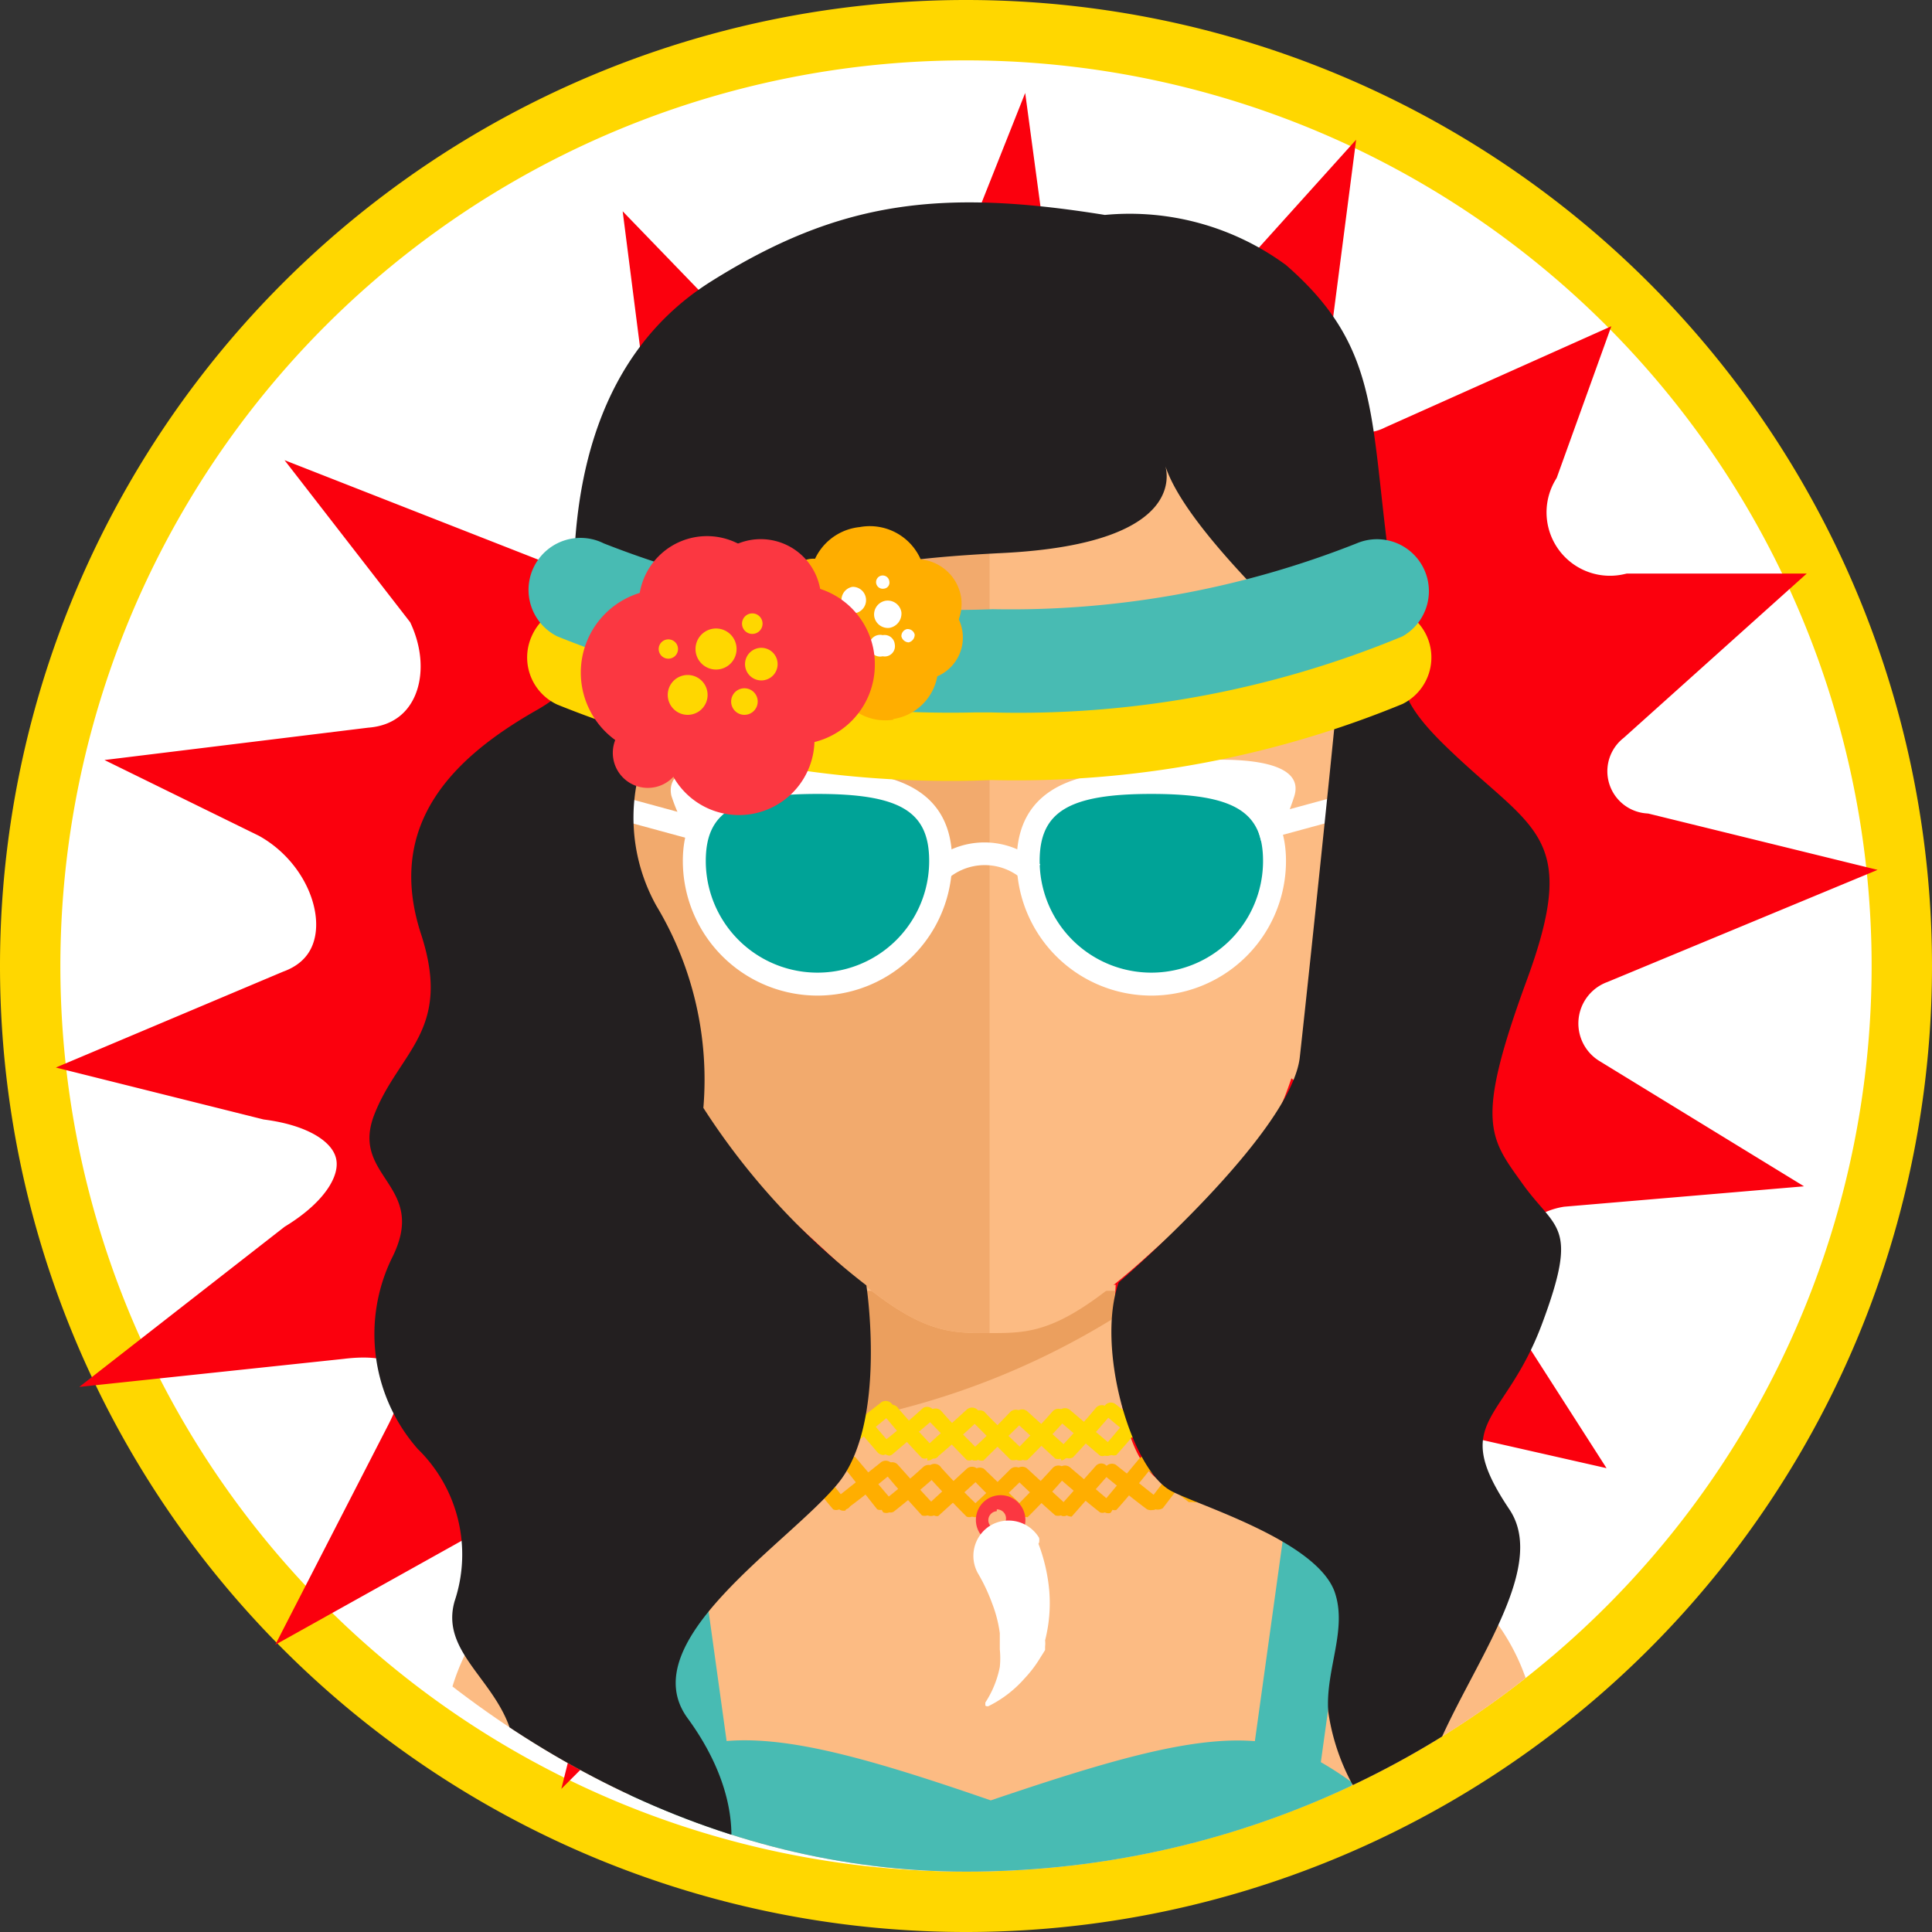 <svg xmlns="http://www.w3.org/2000/svg" xmlns:xlink="http://www.w3.org/1999/xlink" viewBox="0 0 32 32"><rect x="0" y="0" width="32" height="32" fill="#333333" stroke="none"/><defs><style>.cls-1{fill:none;}.cls-2{fill:#fff;}.cls-3{fill:gold;}.cls-4{fill:#fb000d;stroke:#fb000d;stroke-miterlimit:10;}.cls-5{clip-path:url(#clip-path);}.cls-6{fill:#fcbb83;}.cls-7{fill:#eb9f5e;}.cls-8{fill:#f2aa6d;}.cls-9{fill:#48bbb3;}.cls-10{fill:#ffae00;}.cls-11{fill:#fb3741;}.cls-12{fill:#00a397;}.cls-13{fill:#231f20;}.cls-14{fill:#f25595;}</style><clipPath id="clip-path"><rect class="cls-1" x="1" y="1" width="30" height="30" rx="15"/></clipPath></defs><g id="circle-backer-clear"><circle class="cls-2" cx="16" cy="16" r="15.5"/><path class="cls-3" d="M16,1A15,15,0,1,1,1,16,15,15,0,0,1,16,1m0-1h0A16,16,0,0,0,0,16H0A16,16,0,0,0,16,32h0A16,16,0,0,0,32,16h0A16,16,0,0,0,16,0Z"/><path class="cls-4" d="M11,4.93,13,7a1.69,1.69,0,0,0,2.64-.73L16.74,3.5,17,5.43a1.67,1.67,0,0,0,2.76.63l2-2.22L21.48,6c-.08,1.12.73,2,1.68,1.53l2.66-1.19-.49,1.36A1.55,1.55,0,0,0,27,10L28.62,10l-2.05,1.84a1.2,1.2,0,0,0,.65,2.13l2.28.56-3.06,1.27a1.23,1.23,0,0,0-.21,2.2l2.09,1.28-2.47.21A1.75,1.75,0,0,0,24.53,22l1,1.56L23.06,23a1.57,1.57,0,0,0-2,1.66l.48,2.53-2.12-1.46a2,2,0,0,0-3,.56l-1,2.22L15,26.62A1.67,1.67,0,0,0,12.22,26l-2,2,.37-1.48A1.75,1.75,0,0,0,8.09,24.7L5.76,26l1.11-2.16c.66-1.28.16-2-1.23-1.83L3,22.29l2-1.56c1.62-1,1.39-2.42-.54-2.68L2.5,17.56l2.37-1c1.38-.51,1-2.42-.35-3.16l-1.06-.52,2.69-.33c1.2-.1,1.64-1.38,1.07-2.51l-1-1.29L9,9.84a1.62,1.62,0,0,0,2.42-1.62Z"/></g><g id="icons"><g class="cls-5"><path class="cls-6" d="M25.4,28.27a3.54,3.54,0,0,0-2.73-2.77,16.7,16.7,0,0,1-3.39-.93c-1-.55-.8-3.29-.8-3.29H14.34s.15,2.74-.81,3.29a16.7,16.7,0,0,1-3.39.93,3.54,3.54,0,0,0-2.73,2.77c-.22,1.45-.23,5.6-.23,5.6H25.63S25.62,29.72,25.4,28.27Z"/><path class="cls-7" d="M14.15,23.51h0a12.78,12.78,0,0,0,4.32-1.69v-.22h0v-.17h0v-.05h0v0h0v0H14.34A9,9,0,0,1,14.15,23.51Z"/><path class="cls-6" d="M22.3,14.44s.88-3.73-.14-5.81a5.75,5.75,0,0,0-5.75-3.51,5.76,5.76,0,0,0-5.76,3.51c-1,2.08-.14,5.81-.14,5.81-1.37-.27-1.11,1.23-.69,1.91a3.9,3.9,0,0,1,.58,1.24c.31.89,1,.27,1,.27.41,1.14.7,1.41,2.34,2.92,1.42,1.32,1.93,1.3,2.65,1.3s1.21,0,2.64-1.3C20.7,19.28,21,19,21.39,17.86c0,0,.71.62,1-.27A4.13,4.13,0,0,1,23,16.35C23.42,15.67,23.67,14.17,22.3,14.44Z"/><path class="cls-8" d="M10.65,8.63c-1,2.08-.14,5.81-.14,5.81-1.37-.27-1.11,1.23-.69,1.91a3.9,3.9,0,0,1,.58,1.24c.31.89,1,.27,1,.27.41,1.14.7,1.41,2.34,2.92,1.42,1.32,1.93,1.3,2.65,1.3v-17A5.76,5.76,0,0,0,10.65,8.63Z"/><path class="cls-9" d="M11,29.6l1.12-.15-.59-4.25c-.4.07-.78.14-1.11.22Z"/><path class="cls-9" d="M22.4,25.42c-.33-.08-.71-.15-1.11-.22l-.59,4.25,1.12.15Z"/><path class="cls-9" d="M22.19,33.87l.2-4.35a5.57,5.57,0,0,0-.91-.54c-1.13-.39-2.59,0-5.07.84-2.49-.86-3.94-1.23-5.08-.84a5.57,5.57,0,0,0-.91.54l.2,4.35H22.19Z"/><path class="cls-10" d="M13.9,25a.12.12,0,0,1-.1,0q-.29-.34-.54-.69a.13.13,0,0,1,.21-.16c.17.23.34.46.53.69a.14.14,0,0,1,0,.18A.13.13,0,0,1,13.9,25Z"/><path class="cls-10" d="M13.27,24.88a.12.12,0,0,1-.1-.05.12.12,0,0,1,0-.18c.23-.17.47-.34.69-.52a.13.13,0,0,1,.18,0,.12.12,0,0,1,0,.18l-.7.52Z"/><path class="cls-10" d="M14.63,25a.13.13,0,0,1-.1,0L14,24.33a.14.14,0,0,1,0-.18.12.12,0,0,1,.18,0l.56.66a.13.13,0,0,1,0,.18A.11.11,0,0,1,14.63,25Z"/><path class="cls-10" d="M14,25a.12.12,0,0,1-.1-.05.14.14,0,0,1,0-.18l.68-.54a.13.13,0,0,1,.18,0,.12.12,0,0,1,0,.18c-.22.18-.45.37-.68.54A.11.11,0,0,1,14,25Z"/><path class="cls-10" d="M15.36,25.1a.15.15,0,0,1-.09,0c-.2-.22-.4-.44-.58-.66a.13.13,0,0,1,0-.18.12.12,0,0,1,.18,0c.19.21.38.43.58.64a.13.13,0,0,1,0,.18A.11.11,0,0,1,15.36,25.1Z"/><path class="cls-10" d="M14.73,25.05a.14.14,0,0,1-.1,0,.15.15,0,0,1,0-.19c.23-.18.45-.37.66-.56a.13.13,0,0,1,.18,0,.13.13,0,0,1,0,.18c-.22.19-.44.38-.67.56A.11.11,0,0,1,14.73,25.05Z"/><path class="cls-10" d="M16.1,25.12a.12.12,0,0,1-.09,0c-.21-.21-.41-.42-.61-.64a.13.13,0,1,1,.19-.17c.19.21.39.42.6.62a.14.14,0,0,1,0,.19Z"/><path class="cls-10" d="M15.47,25.1a.13.13,0,0,1-.1,0,.13.13,0,0,1,0-.18l.64-.59a.13.13,0,0,1,.18.19l-.65.59A.11.11,0,0,1,15.47,25.1Z"/><path class="cls-10" d="M16.83,25.12l-.09,0c-.21-.2-.42-.4-.62-.61a.13.13,0,0,1,.18-.18l.62.6a.14.14,0,0,1,0,.18A.13.13,0,0,1,16.83,25.12Z"/><path class="cls-10" d="M16.2,25.12a.11.11,0,0,1-.09,0,.13.13,0,0,1,0-.18c.22-.2.42-.4.62-.6a.13.13,0,0,1,.19.18l-.63.61A.14.14,0,0,1,16.2,25.12Z"/><path class="cls-10" d="M17.57,25.1a.16.16,0,0,1-.09,0c-.22-.19-.43-.39-.64-.59a.12.12,0,0,1,0-.18.13.13,0,0,1,.18,0l.64.59a.12.12,0,0,1,0,.18A.11.11,0,0,1,17.57,25.1Z"/><path class="cls-10" d="M16.94,25.12a.12.12,0,0,1-.09,0,.14.14,0,0,1,0-.19c.2-.2.4-.41.59-.62a.13.13,0,0,1,.18,0,.12.12,0,0,1,0,.18c-.19.22-.39.43-.6.64Z"/><path class="cls-10" d="M18.3,25.05a.11.11,0,0,1-.08,0c-.23-.18-.45-.37-.67-.56a.14.14,0,0,1,0-.18.13.13,0,0,1,.18,0l.66.56a.13.13,0,0,1,0,.19A.13.13,0,0,1,18.3,25.05Z"/><path class="cls-10" d="M17.67,25.1a.12.12,0,0,1-.09,0,.13.13,0,0,1,0-.18l.57-.64a.12.12,0,0,1,.18,0,.13.13,0,0,1,0,.18l-.58.66A.18.18,0,0,1,17.67,25.1Z"/><path class="cls-10" d="M19,25,19,25c-.23-.17-.46-.36-.68-.54a.13.13,0,0,1,.16-.2l.68.54a.13.13,0,0,1,0,.18A.16.16,0,0,1,19,25Z"/><path class="cls-10" d="M18.41,25a.16.16,0,0,1-.09,0,.13.13,0,0,1,0-.18l.55-.66a.12.12,0,0,1,.18,0,.12.12,0,0,1,0,.18c-.18.22-.36.45-.56.67A.11.11,0,0,1,18.41,25Z"/><path class="cls-10" d="M19.76,24.88l-.07,0L19,24.34a.14.14,0,0,1,0-.18.13.13,0,0,1,.18,0l.7.52a.13.13,0,0,1,0,.18A.16.16,0,0,1,19.76,24.88Z"/><path class="cls-10" d="M19.14,25a.11.11,0,0,1-.08,0,.12.12,0,0,1,0-.18l.53-.69a.13.13,0,0,1,.2.16l-.53.69A.16.16,0,0,1,19.14,25Z"/><path class="cls-3" d="M13.9,24a.1.1,0,0,1-.1-.05q-.29-.33-.54-.69a.13.13,0,1,1,.21-.15c.17.23.34.46.53.68A.14.14,0,0,1,14,24,.13.13,0,0,1,13.9,24Z"/><path class="cls-3" d="M13.27,23.94a.11.11,0,0,1-.1-.06.12.12,0,0,1,0-.18l.69-.51a.13.13,0,1,1,.16.2l-.7.52A.13.13,0,0,1,13.27,23.94Z"/><path class="cls-3" d="M14.63,24.1a.14.14,0,0,1-.1-.05c-.19-.22-.38-.44-.56-.67a.14.14,0,0,1,0-.18.14.14,0,0,1,.18,0c.18.23.37.45.56.67a.13.13,0,0,1,0,.18A.11.11,0,0,1,14.63,24.1Z"/><path class="cls-3" d="M14,24a.1.1,0,0,1-.1-.05.14.14,0,0,1,0-.18l.68-.53a.13.13,0,0,1,.18,0,.12.12,0,0,1,0,.18c-.22.19-.45.37-.68.55A.11.11,0,0,1,14,24Z"/><path class="cls-3" d="M15.36,24.15a.11.11,0,0,1-.09,0c-.2-.21-.4-.43-.58-.65a.13.13,0,1,1,.19-.17c.19.22.38.43.58.64a.13.13,0,0,1-.1.22Z"/><path class="cls-3" d="M14.73,24.11a.16.16,0,0,1-.1-.05.14.14,0,0,1,0-.18c.23-.18.45-.37.66-.56a.13.13,0,0,1,.17.19l-.67.57A.11.11,0,0,1,14.73,24.11Z"/><path class="cls-3" d="M16.1,24.18a.1.1,0,0,1-.09,0l-.61-.63a.13.13,0,0,1,.19-.18c.19.22.39.42.6.63a.13.13,0,0,1,0,.18A.12.12,0,0,1,16.1,24.18Z"/><path class="cls-3" d="M15.47,24.16a.14.14,0,0,1-.1-.05.13.13,0,0,1,0-.18l.64-.58a.13.13,0,0,1,.18,0,.14.14,0,0,1,0,.19c-.21.2-.43.39-.65.58A.09.09,0,0,1,15.47,24.16Z"/><path class="cls-3" d="M16.83,24.18a.16.16,0,0,1-.09,0l-.62-.62a.13.13,0,0,1,.18-.18c.2.21.41.41.62.61a.14.14,0,0,1,0,.18A.13.13,0,0,1,16.83,24.18Z"/><path class="cls-3" d="M16.2,24.18a.11.11,0,0,1-.09,0,.13.13,0,0,1,0-.18c.22-.2.42-.4.62-.61a.13.13,0,0,1,.19.18l-.63.62A.14.14,0,0,1,16.2,24.18Z"/><path class="cls-3" d="M17.57,24.16a.16.16,0,0,1-.09,0l-.64-.59a.13.13,0,0,1,0-.19.13.13,0,0,1,.18,0l.64.58a.14.14,0,0,1-.08.23Z"/><path class="cls-3" d="M16.94,24.18a.1.1,0,0,1-.09,0,.13.13,0,0,1,0-.18c.2-.21.4-.41.59-.63a.13.13,0,0,1,.18,0,.12.12,0,0,1,0,.18q-.28.31-.6.63A.12.12,0,0,1,16.94,24.18Z"/><path class="cls-3" d="M18.3,24.11a.11.11,0,0,1-.08,0l-.67-.57a.14.14,0,0,1,0-.18.13.13,0,0,1,.18,0l.66.56a.12.12,0,0,1,0,.18A.12.12,0,0,1,18.3,24.11Z"/><path class="cls-3" d="M17.67,24.15a.16.16,0,0,1-.09,0,.14.14,0,0,1,0-.19c.19-.21.39-.42.57-.64a.13.13,0,0,1,.2.17c-.19.22-.38.44-.58.65A.13.13,0,0,1,17.67,24.15Z"/><path class="cls-3" d="M19,24A.13.13,0,0,1,19,24c-.23-.18-.46-.36-.68-.55a.12.12,0,1,1,.16-.19l.68.53a.13.13,0,0,1,0,.18A.13.13,0,0,1,19,24Z"/><path class="cls-3" d="M18.41,24.1a.16.16,0,0,1-.09,0,.13.13,0,0,1,0-.18c.19-.22.37-.44.55-.67a.14.14,0,0,1,.18,0,.12.12,0,0,1,0,.18c-.18.23-.36.45-.56.67A.12.12,0,0,1,18.41,24.1Z"/><path class="cls-3" d="M19.76,23.94a.11.11,0,0,1-.07,0c-.24-.17-.48-.34-.71-.52a.14.14,0,0,1,0-.18.12.12,0,0,1,.18,0l.7.51a.13.13,0,0,1,0,.18A.14.14,0,0,1,19.76,23.94Z"/><path class="cls-3" d="M19.14,24a.11.11,0,0,1-.08,0,.12.12,0,0,1,0-.18c.18-.22.36-.45.53-.68a.13.13,0,1,1,.2.15c-.17.24-.35.47-.53.69A.12.12,0,0,1,19.14,24Z"/><path class="cls-11" d="M16.51,25.58a.41.41,0,0,1,0-.81.41.41,0,1,1,0,.81Zm0-.55a.15.15,0,0,0-.14.15.14.14,0,0,0,.14.14.15.15,0,0,0,.15-.14A.15.15,0,0,0,16.51,25Z"/><path class="cls-2" d="M17.2,25.57a2.9,2.9,0,0,1,.18.79,2.5,2.5,0,0,1-.07.81.42.42,0,0,1,0,.1l0,.06,0,0-.1.16a2,2,0,0,1-.24.31,1.93,1.93,0,0,1-.58.45.06.06,0,0,1-.07,0s0,0,0-.05h0a1.67,1.67,0,0,0,.24-.59,1.43,1.43,0,0,0,0-.29v-.27a2.17,2.17,0,0,0-.13-.5,3,3,0,0,0-.22-.47.59.59,0,0,1,.19-.81.59.59,0,0,1,.81.2.2.2,0,0,1,0,.08Z"/><path class="cls-12" d="M17,14.26a2,2,0,0,0,4.08,0c0-1.13-.91-1.3-2-1.3S17,13.13,17,14.26Z"/><path class="cls-2" d="M19.07,16.49a2.23,2.23,0,0,1-2.23-2.23c0-1.49,1.51-1.49,2.23-1.49s2.23,0,2.23,1.49A2.23,2.23,0,0,1,19.07,16.49Zm0-3.34c-1.36,0-1.85.29-1.85,1.11a1.85,1.85,0,1,0,3.7,0C20.92,13.44,20.44,13.15,19.07,13.15Z"/><path class="cls-2" d="M15.66,14.59l-.28-.27a1.35,1.35,0,0,1,1.85,0l-.27.27A.94.94,0,0,0,15.66,14.59Z"/><path class="cls-2" d="M17.93,12.89a6.39,6.39,0,0,1,1.51-.26c.89-.1,2.19-.09,2,.55a3.42,3.42,0,0,1-.19.48A6.78,6.78,0,0,0,21,15S22,12.58,17.93,12.89Z"/><rect class="cls-2" x="9.96" y="11.84" width="0.38" height="3.01" transform="translate(-5.39 19.64) rotate(-74.77)"/><path class="cls-12" d="M15.58,14.26a2,2,0,0,1-4.08,0c0-1.13.91-1.3,2-1.3S15.58,13.13,15.58,14.26Z"/><path class="cls-2" d="M13.54,16.49a2.23,2.23,0,0,1-2.23-2.23c0-1.49,1.51-1.49,2.23-1.49s2.23,0,2.23,1.49A2.23,2.23,0,0,1,13.54,16.49Zm0-3.34c-1.36,0-1.85.29-1.85,1.11a1.85,1.85,0,0,0,3.7,0C15.39,13.44,14.91,13.15,13.54,13.15Z"/><path class="cls-2" d="M14.69,12.89a6.43,6.43,0,0,0-1.52-.26c-.89-.1-2.19-.09-2.05.55a3.32,3.32,0,0,0,.2.48A8.48,8.48,0,0,1,11.65,15S10.66,12.58,14.69,12.89Z"/><rect class="cls-2" x="20.78" y="13.16" width="3.01" height="0.38" transform="translate(-2.72 6.32) rotate(-15.23)"/><path class="cls-13" d="M19.29,7.68S19.83,9,16.6,9.16s-3.47.59-4.93,2a3,3,0,0,0-.8,3.84,5.59,5.59,0,0,1,.78,3.35,11.69,11.69,0,0,0,2.7,2.94s.35,2.28-.47,3.28-3.42,2.62-2.49,3.89,1.25,3-.8,4.24c0,0,1.06-1.1-.06-1.66s-1.92-.88-2-2-1.27-1.58-1-2.52A2.44,2.44,0,0,0,6.92,24a2.88,2.88,0,0,1-.43-3.16c.62-1.22-.7-1.33-.29-2.38s1.3-1.39.77-3c-.59-1.83.56-2.93,1.94-3.71,1-.58.6-1.06.59-2,0-1.26.16-3.76,2.28-5.09s3.79-1.54,6.52-1.1a4.37,4.37,0,0,1,3,.83c1.53,1.33,1.39,2.46,1.7,4.82.26,2-.12,2.15,1.06,3.26,1.36,1.29,2.1,1.39,1.23,3.76s-.62,2.61-.07,3.38.94.66.32,2.32S24,23.51,25,25s-2.58,4.52-1.15,6A3.59,3.59,0,0,1,22,28.35c-.05-.7.33-1.37.1-2-.33-.85-2.3-1.43-2.71-1.66-.67-.37-1.24-2.39-.86-3.45,0,0,2.87-2.47,3-3.74.19-1.72.65-6.14.65-6.31S19.65,8.9,19.29,7.68Z"/><path class="cls-3" d="M16.13,12.93a17.39,17.39,0,0,1-6.9-1.26.86.86,0,0,1-.42-1.14A.87.87,0,0,1,10,10.11,16,16,0,0,0,16.4,11.2a15.56,15.56,0,0,0,6.07-1.08.86.86,0,0,1,1.15.39.86.86,0,0,1-.39,1.15,16.81,16.81,0,0,1-6.81,1.26Z"/><path class="cls-9" d="M16.14,11.8a17.42,17.42,0,0,1-6.91-1.26A.86.86,0,1,1,10,9h0a15.86,15.86,0,0,0,6.44,1.09A15.56,15.56,0,0,0,22.47,9a.86.86,0,0,1,.76,1.54,16.6,16.6,0,0,1-6.81,1.26Z"/><path class="cls-10" d="M14.5,10.55a.92.92,0,1,1-.26-1.82.92.92,0,1,1,.26,1.82Z"/><path class="cls-10" d="M14.8,11.92a.87.87,0,0,1-1-.74.89.89,0,0,1,.74-1,.87.87,0,0,1,.25,1.73Z"/><path class="cls-10" d="M13.89,11.38a.83.83,0,1,1,.7-.94A.82.82,0,0,1,13.89,11.38Z"/><path class="cls-10" d="M15.41,11.24a.7.7,0,1,1-.2-1.38.7.7,0,0,1,.2,1.38Z"/><path class="cls-10" d="M13.52,10a.39.39,0,0,1-.44-.33.39.39,0,0,1,.77-.11A.39.39,0,0,1,13.52,10Z"/><path class="cls-10" d="M15.28,10.75a.75.75,0,0,1-.85-.64.74.74,0,0,1,.64-.84.75.75,0,0,1,.85.63A.76.76,0,0,1,15.28,10.75Z"/><path class="cls-2" d="M14.19,10.15a.22.22,0,0,1-.25-.18.22.22,0,0,1,.18-.25.22.22,0,0,1,.07.43Z"/><path class="cls-14" d="M14.19,10.71a.15.15,0,0,1-.16-.13.14.14,0,0,1,.12-.16.14.14,0,0,1,.17.12A.15.15,0,0,1,14.19,10.71Z"/><path class="cls-2" d="M15.05,10.64a.13.13,0,0,1-.12-.1.12.12,0,0,1,.09-.12.12.12,0,0,1,.13.09A.13.13,0,0,1,15.05,10.64Z"/><path class="cls-2" d="M14.64,9.75a.11.11,0,1,1,.09-.12A.1.1,0,0,1,14.64,9.75Z"/><path class="cls-2" d="M14.73,10.4a.23.23,0,0,1-.25-.19.23.23,0,0,1,.19-.26.23.23,0,0,1,.26.19A.24.24,0,0,1,14.73,10.4Z"/><path class="cls-2" d="M14.62,10.87a.18.18,0,1,1,0-.35.17.17,0,0,1,.2.15A.17.17,0,0,1,14.62,10.87Z"/><path class="cls-11" d="M12.38,11.14A1.38,1.38,0,1,1,11,9.76,1.38,1.38,0,0,1,12.38,11.14Z"/><path class="cls-11" d="M14.49,11a1.32,1.32,0,1,1-1.32-1.31A1.31,1.31,0,0,1,14.49,11Z"/><path class="cls-11" d="M13.49,12.22A1.25,1.25,0,1,1,12.24,11,1.24,1.24,0,0,1,13.49,12.22Z"/><path class="cls-11" d="M13.6,9.93a1,1,0,1,1-1-1A1,1,0,0,1,13.6,9.93Z"/><path class="cls-11" d="M11.31,12.47a.58.58,0,0,1-1.16,0,.58.58,0,1,1,1.16,0Z"/><path class="cls-11" d="M12.84,10a1.13,1.13,0,1,1-1.12-1.12A1.13,1.13,0,0,1,12.84,10Z"/><path class="cls-3" d="M11.72,11.51a.33.33,0,1,1-.33-.33A.33.33,0,0,1,11.72,11.51Z"/><path class="cls-3" d="M12.55,11.62a.22.22,0,1,1-.22-.22A.22.22,0,0,1,12.55,11.62Z"/><path class="cls-3" d="M12.63,10.32a.17.17,0,1,1-.16-.16A.17.17,0,0,1,12.63,10.32Z"/><path class="cls-3" d="M11.23,10.75a.16.16,0,0,1-.16.16.16.16,0,1,1,0-.32A.16.16,0,0,1,11.23,10.75Z"/><path class="cls-3" d="M12.2,10.75a.34.34,0,1,1-.33-.34A.34.34,0,0,1,12.2,10.75Z"/><path class="cls-3" d="M12.88,11a.27.27,0,1,1-.27-.27A.27.27,0,0,1,12.88,11Z"/></g></g></svg>